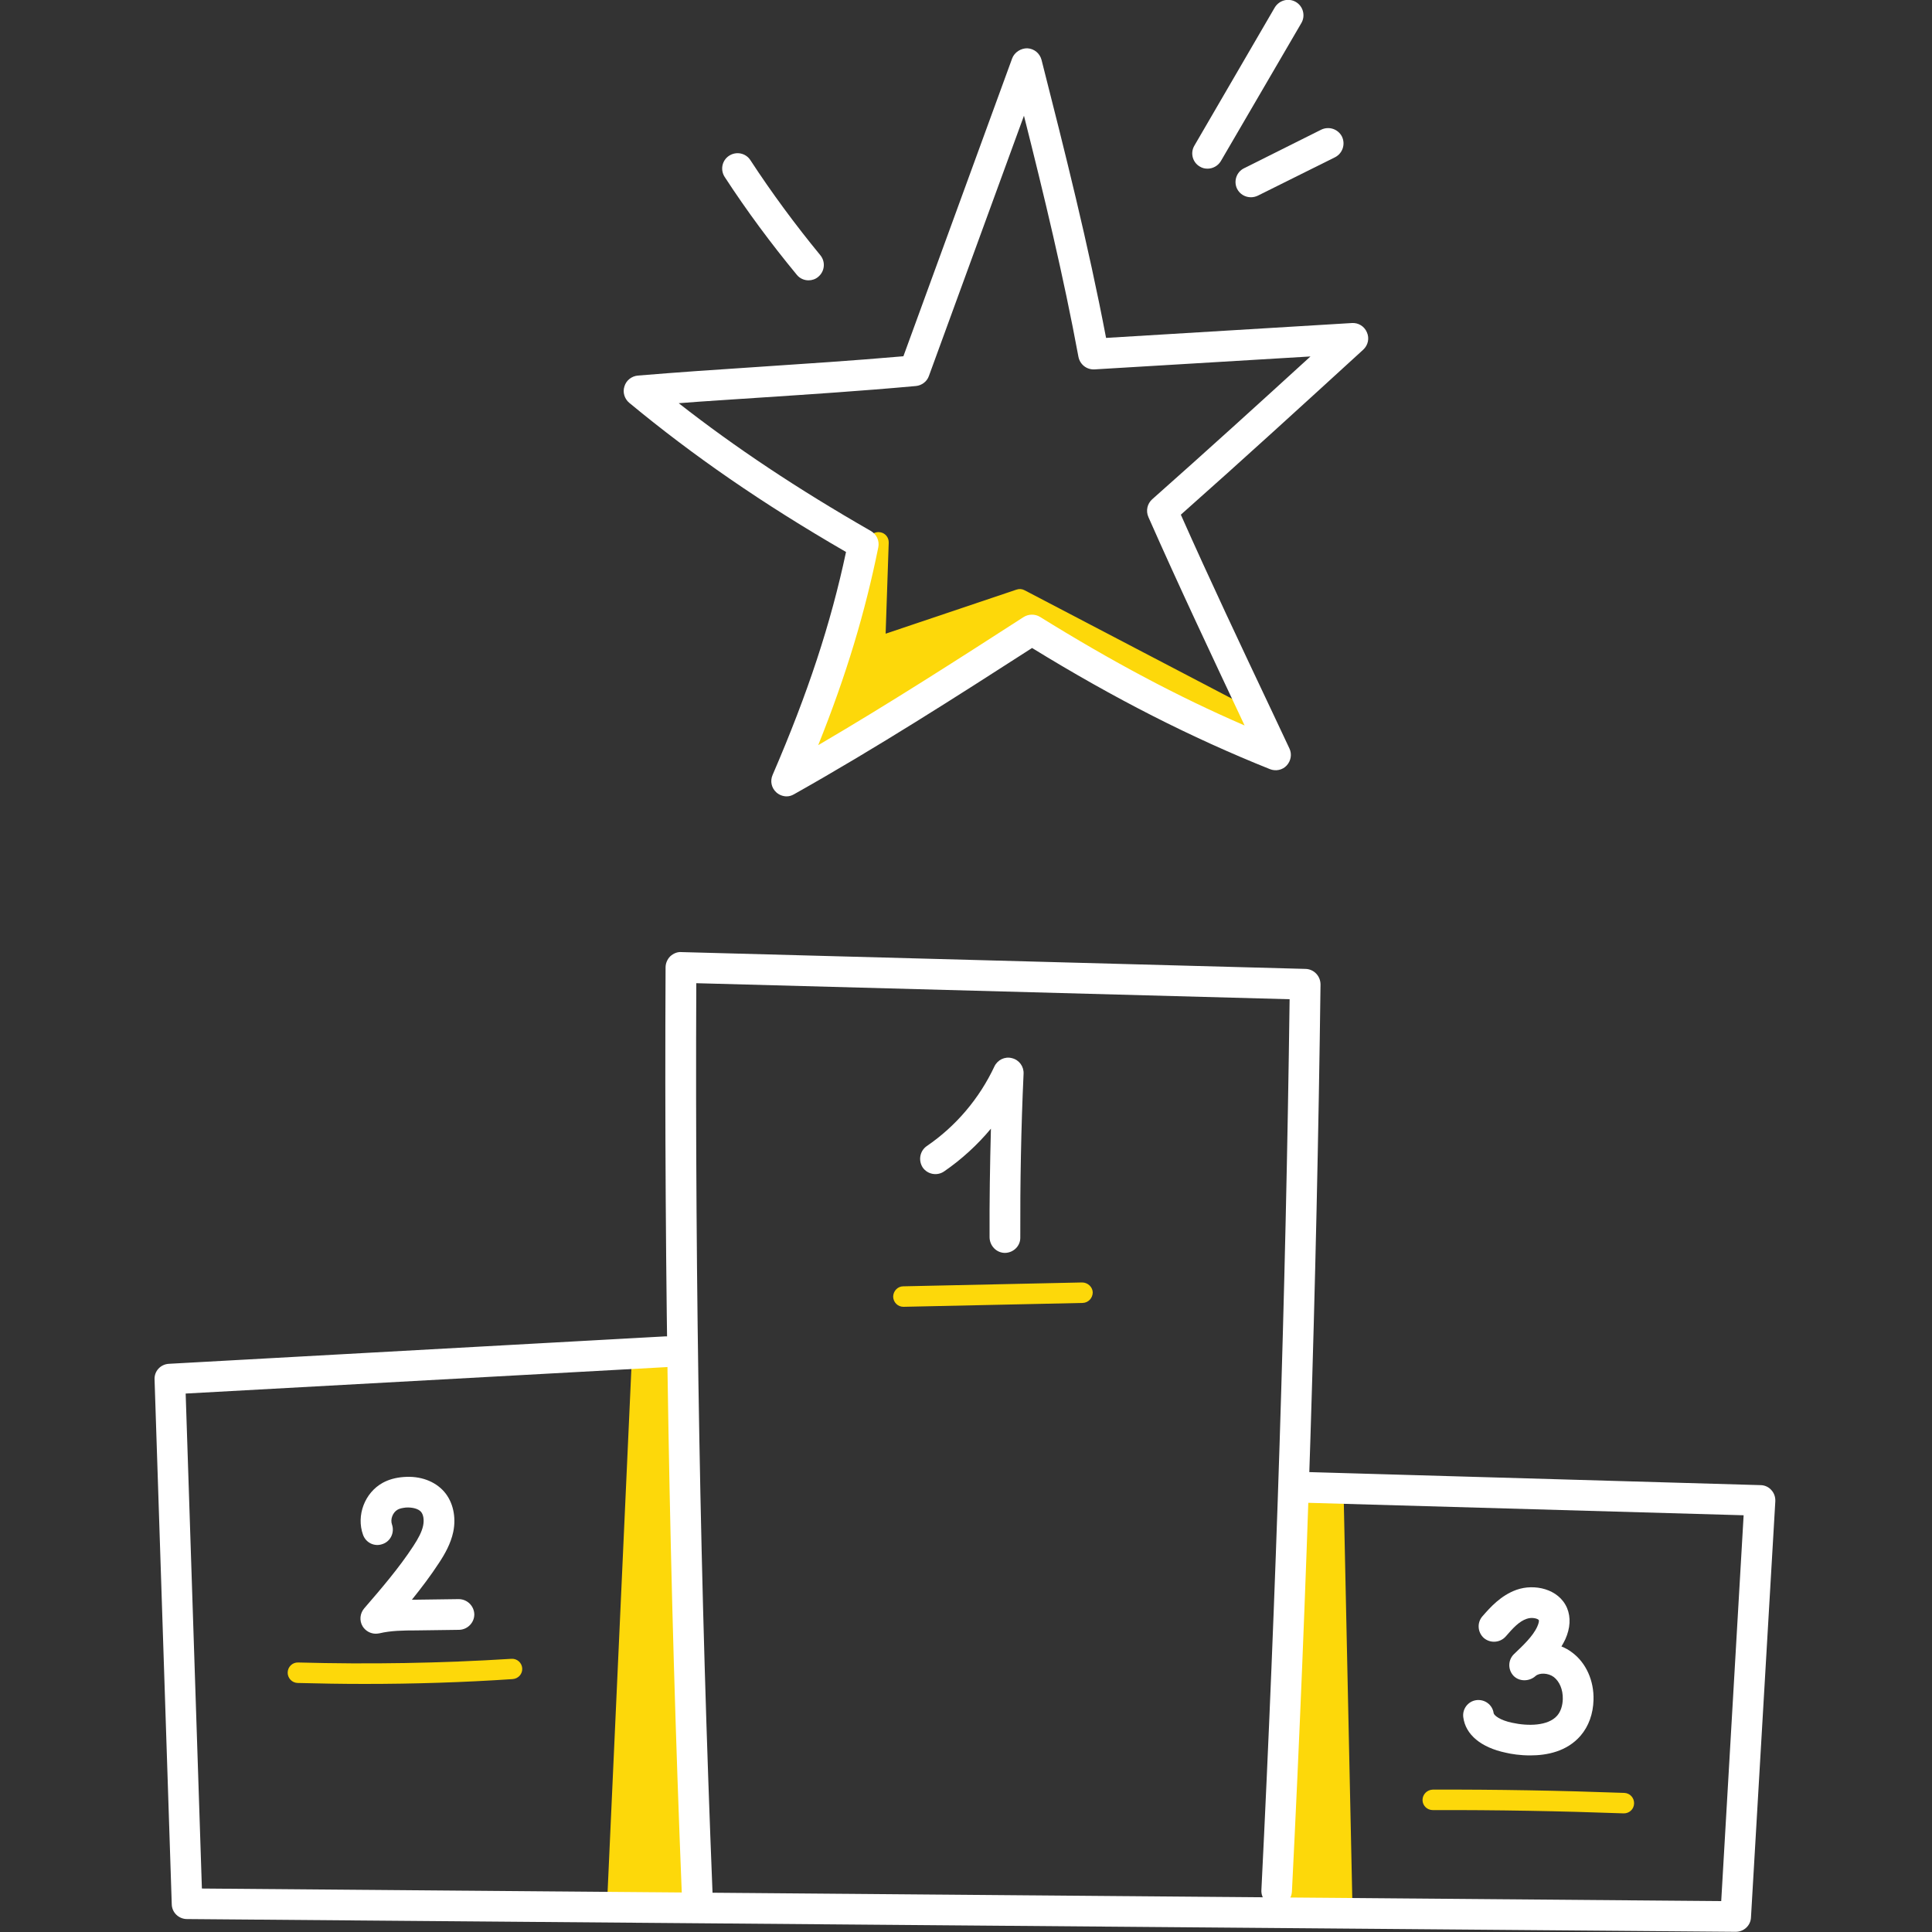 <svg width="100" height="100" viewBox="0 0 100 100" fill="none" xmlns="http://www.w3.org/2000/svg" xmlns:xlink="http://www.w3.org/1999/xlink">
	<rect x="0" y="0" width="100" height="100" fill="#333333" stroke="none"/>
	<desc>
			Created with Pixso.
	</desc>
	<defs>
		<clipPath id="clip9_364">
			<rect id="home-section-5-icon-1" width="100" height="100" fill="white" fill-opacity="0"/>
		</clipPath>
	</defs>
	<g clip-path="url(#clip9_364)">
		<path id="path" d="M33.22 70.65C32.8 79.89 32.38 89.12 31.96 98.36L35.98 98.23L35.33 69.99L33.22 70.65Z" fill="#FDD80A" fill-opacity="1" fill-rule="nonzero"/>
		<path id="path" d="M31.96 98.89C31.82 98.89 31.69 98.83 31.59 98.73C31.48 98.63 31.43 98.48 31.43 98.34L32.69 70.63C32.7 70.41 32.85 70.21 33.06 70.15L35.17 69.48C35.33 69.43 35.51 69.46 35.64 69.55C35.78 69.65 35.86 69.81 35.86 69.97L36.51 98.21C36.51 98.5 36.29 98.75 36 98.76L31.96 98.89ZM33.73 71.05L32.52 97.81L35.44 97.72L34.82 70.71L33.73 71.05Z" fill="#FDD80A" fill-opacity="1" fill-rule="nonzero"/>
		<path id="path" d="M67.09 76.99C66.8 84.2 66.51 91.42 66.23 98.64L69.47 98.55L69.01 77.08L67.09 76.99Z" fill="#FDD80A" fill-opacity="1" fill-rule="nonzero"/>
		<path id="path" d="M66.23 99.17C66.09 99.17 65.95 99.11 65.85 99.01C65.75 98.9 65.69 98.76 65.7 98.61L66.56 76.97C66.57 76.83 66.63 76.69 66.73 76.6C66.83 76.5 66.96 76.45 67.11 76.46L69.04 76.55C69.31 76.56 69.53 76.79 69.54 77.07L70 98.54C70.01 98.83 69.78 99.07 69.48 99.08L66.23 99.17ZM67.59 77.54L66.78 98.09L68.93 98.03L68.49 77.58L67.59 77.54Z" fill="#FDD80A" fill-opacity="1" fill-rule="nonzero"/>
		<path id="path" d="M45.47 28.07L45.28 33.55L52.78 31.02L65.43 37.63L53.48 32.8L41.96 39.97L45.47 28.07Z" fill="#FDD80A" fill-opacity="1" fill-rule="nonzero"/>
		<path id="path" d="M41.96 40.5C41.85 40.5 41.73 40.46 41.64 40.39C41.46 40.26 41.39 40.03 41.45 39.82L44.97 27.92C45.04 27.66 45.3 27.5 45.56 27.55C45.82 27.59 46.01 27.82 46 28.09L45.84 32.8L52.61 30.52C52.75 30.47 52.9 30.48 53.03 30.55L65.67 37.16C65.92 37.29 66.03 37.59 65.91 37.85C65.79 38.1 65.49 38.22 65.23 38.12L53.53 33.39L42.24 40.42C42.15 40.47 42.06 40.5 41.96 40.5ZM44.8 32.22L42.86 38.78L53.2 32.35C53.35 32.26 53.52 32.25 53.68 32.31L55.54 33.06L52.73 31.6L45.45 34.05C45.29 34.11 45.11 34.08 44.97 33.98C44.83 33.88 44.75 33.71 44.75 33.53L44.8 32.22Z" fill="#FDD80A" fill-opacity="1" fill-rule="nonzero"/>
		<path id="path" d="M46.76 67.64C46.47 67.64 46.24 67.41 46.23 67.12C46.23 66.83 46.46 66.58 46.75 66.58L56.01 66.38C56.3 66.38 56.55 66.61 56.56 66.89C56.56 67.19 56.33 67.43 56.04 67.44L46.76 67.64Z" fill="#FDD80A" fill-opacity="1" fill-rule="nonzero"/>
		<path id="path" d="M84.05 93.86C80.78 93.74 77.45 93.68 74.16 93.69C73.87 93.69 73.63 93.46 73.63 93.17C73.63 92.87 73.87 92.64 74.16 92.63C77.45 92.62 80.79 92.68 84.07 92.8C84.37 92.81 84.59 93.06 84.58 93.35C84.57 93.64 84.34 93.86 84.05 93.86Z" fill="#FDD80A" fill-opacity="1" fill-rule="nonzero"/>
		<path id="path" d="M18.87 87.16C17.71 87.16 16.55 87.14 15.4 87.11C15.11 87.1 14.88 86.85 14.89 86.56C14.9 86.27 15.14 86.04 15.43 86.05C19.09 86.15 22.8 86.09 26.47 85.86C26.76 85.84 27.01 86.06 27.03 86.35C27.05 86.64 26.83 86.89 26.53 86.91C23.99 87.08 21.43 87.16 18.87 87.16Z" fill="#FDD80A" fill-opacity="1" fill-rule="nonzero"/>
		<path id="path" d="M36.09 98.79C35.66 98.79 35.31 98.45 35.29 98.02C34.65 82.12 34.37 65.99 34.45 50.07C34.45 49.86 34.54 49.65 34.69 49.5C34.85 49.35 35.07 49.26 35.27 49.28L67.57 50.15C68.01 50.16 68.35 50.52 68.35 50.96C68.15 66.54 67.65 82.33 66.87 97.9C66.85 98.34 66.48 98.67 66.04 98.66C65.6 98.63 65.26 98.26 65.29 97.82C66.05 82.53 66.55 67.03 66.75 51.72L36.04 50.89C35.97 66.52 36.25 82.35 36.88 97.96C36.9 98.4 36.53 98.77 36.09 98.79Z" fill="#FFFFFF" fill-opacity="1" fill-rule="nonzero"/>
		<path id="path" d="M40.72 41.22C40.53 41.22 40.34 41.15 40.19 41.02C39.93 40.79 39.85 40.43 39.99 40.11C41.82 35.87 43 32.28 43.79 28.57C39.45 26.06 35.88 23.59 32.57 20.85C32.32 20.64 32.22 20.3 32.32 20C32.41 19.69 32.69 19.47 33.01 19.44C35.06 19.27 37.09 19.13 39.25 18.99C41.64 18.83 44.11 18.67 46.76 18.44L52.39 3.02C52.51 2.7 52.85 2.49 53.18 2.5C53.53 2.52 53.82 2.76 53.91 3.1C55.11 7.82 56.33 12.66 57.25 17.49L69.98 16.72C70.31 16.7 70.62 16.89 70.75 17.2C70.89 17.51 70.81 17.87 70.56 18.1C67.53 20.87 64.37 23.76 61.12 26.64C62.63 30.04 64.2 33.36 65.86 36.87L66.74 38.74C66.88 39.03 66.82 39.38 66.6 39.62C66.38 39.86 66.03 39.93 65.73 39.81C61.64 38.17 57.72 36.18 53.42 33.54C49.47 36.08 45.4 38.69 41.1 41.11C40.98 41.18 40.85 41.22 40.72 41.22ZM35.13 20.87C38.07 23.17 41.27 25.3 45.07 27.48C45.37 27.65 45.53 27.99 45.46 28.33C44.78 31.69 43.81 34.93 42.35 38.57C46.02 36.42 49.55 34.15 52.98 31.94C53.23 31.78 53.57 31.77 53.83 31.93C57.54 34.23 60.95 36.05 64.42 37.55C62.68 33.85 61.03 30.36 59.44 26.76C59.3 26.44 59.38 26.07 59.64 25.84C62.45 23.35 65.18 20.87 67.83 18.45L56.65 19.12C56.25 19.14 55.9 18.87 55.82 18.47C55.05 14.31 54.04 10.11 53 5.99L48.08 19.46C47.98 19.75 47.71 19.95 47.41 19.98C44.55 20.24 41.91 20.41 39.35 20.58C37.9 20.68 36.51 20.76 35.13 20.87Z" fill="#FFFFFF" fill-opacity="1" fill-rule="nonzero"/>
		<path id="path" d="M41.85 14.51C41.62 14.51 41.39 14.41 41.24 14.22C39.91 12.61 38.65 10.91 37.51 9.16C37.27 8.79 37.37 8.3 37.74 8.06C38.11 7.82 38.6 7.92 38.84 8.29C39.95 9.99 41.17 11.64 42.46 13.21C42.74 13.55 42.69 14.05 42.35 14.33C42.21 14.45 42.03 14.51 41.85 14.51Z" fill="#FFFFFF" fill-opacity="1" fill-rule="nonzero"/>
		<path id="path" d="M62.5 8.73C62.36 8.73 62.23 8.7 62.1 8.62C61.72 8.4 61.6 7.91 61.82 7.54L65.98 0.39C66.21 0.01 66.69 -0.12 67.07 0.1C67.45 0.32 67.58 0.81 67.36 1.19L63.19 8.34C63.04 8.59 62.77 8.73 62.5 8.73Z" fill="#FFFFFF" fill-opacity="1" fill-rule="nonzero"/>
		<path id="path" d="M64.75 10.21C64.45 10.21 64.17 10.05 64.03 9.77C63.84 9.38 64 8.9 64.39 8.71L68.39 6.71C68.79 6.52 69.26 6.68 69.46 7.07C69.65 7.47 69.49 7.94 69.1 8.14L65.1 10.13C64.99 10.18 64.87 10.21 64.75 10.21Z" fill="#FFFFFF" fill-opacity="1" fill-rule="nonzero"/>
		<path id="path" d="M89.84 99.99L9.68 99.33C9.25 99.33 8.9 98.99 8.89 98.57L8 71.4C7.98 70.97 8.31 70.61 8.75 70.59L34.44 69.17C34.86 69.15 35.25 69.48 35.27 69.92C35.3 70.36 34.96 70.74 34.52 70.76L9.61 72.13L10.45 97.75L89.09 98.4L90.25 78.43L67.53 77.78C67.1 77.77 66.75 77.4 66.76 76.96C66.77 76.52 67.14 76.18 67.58 76.19L91.12 76.87C91.33 76.87 91.54 76.96 91.68 77.12C91.83 77.28 91.9 77.49 91.89 77.71L90.63 99.25C90.61 99.67 90.26 99.99 89.84 99.99Z" fill="#FFFFFF" fill-opacity="1" fill-rule="nonzero"/>
		<path id="path" d="M52.02 64.85C51.58 64.85 51.23 64.49 51.22 64.05C51.21 62.19 51.24 60.31 51.29 58.42C50.59 59.26 49.77 60.01 48.87 60.63C48.51 60.88 48.01 60.79 47.76 60.43C47.52 60.06 47.61 59.57 47.97 59.32C49.48 58.29 50.69 56.86 51.47 55.2C51.63 54.86 52.01 54.67 52.38 54.77C52.75 54.86 53 55.2 52.98 55.58C52.85 58.39 52.8 61.24 52.81 64.05C52.82 64.49 52.46 64.84 52.02 64.85Z" fill="#FFFFFF" fill-opacity="1" fill-rule="nonzero"/>
		<path id="path" d="M19.45 84.56C19.18 84.56 18.92 84.42 18.77 84.18C18.59 83.88 18.63 83.51 18.85 83.25C19.74 82.22 20.65 81.16 21.39 80.03C21.65 79.63 21.83 79.3 21.9 78.97C21.96 78.68 21.92 78.4 21.79 78.25C21.65 78.09 21.34 78.01 21.01 78.03C20.83 78.05 20.68 78.08 20.58 78.14C20.33 78.28 20.19 78.64 20.29 78.91C20.43 79.32 20.22 79.78 19.8 79.92C19.39 80.07 18.94 79.86 18.79 79.44C18.43 78.44 18.88 77.26 19.81 76.75C20.12 76.58 20.48 76.48 20.89 76.45C21.74 76.38 22.51 76.66 22.99 77.21C23.45 77.74 23.62 78.52 23.46 79.29C23.33 79.9 23.03 80.43 22.72 80.9C22.29 81.56 21.81 82.19 21.32 82.8C21.38 82.8 21.45 82.8 21.52 82.8L23.74 82.77C24.18 82.77 24.54 83.12 24.55 83.56C24.55 83.99 24.2 84.35 23.76 84.36L21.54 84.39C20.86 84.39 20.23 84.4 19.64 84.54C19.58 84.55 19.51 84.56 19.45 84.56Z" fill="#FFFFFF" fill-opacity="1" fill-rule="nonzero"/>
		<path id="path" d="M79.2 90.86C78.69 90.86 78.23 90.79 77.94 90.72C76.66 90.45 75.86 89.79 75.74 88.89C75.68 88.46 75.98 88.06 76.41 88C76.85 87.94 77.25 88.24 77.31 88.67C77.33 88.79 77.64 89.04 78.27 89.17C79.09 89.35 80.13 89.34 80.6 88.8C80.78 88.59 80.88 88.29 80.89 87.94C80.9 87.45 80.72 87.03 80.42 86.8C80.14 86.59 79.68 86.57 79.48 86.75C79.16 87.04 78.64 87.05 78.34 86.74C78.04 86.42 78.05 85.92 78.36 85.62C78.82 85.18 79.34 84.7 79.57 84.19C79.66 83.99 79.66 83.88 79.65 83.86C79.61 83.78 79.3 83.69 79.02 83.79C78.63 83.92 78.31 84.27 77.93 84.71C77.64 85.03 77.14 85.07 76.8 84.78C76.48 84.49 76.44 83.99 76.73 83.66C77.13 83.2 77.68 82.58 78.49 82.29C79.41 81.96 80.68 82.23 81.11 83.23C81.31 83.71 81.28 84.27 81.02 84.85C80.96 84.98 80.89 85.1 80.82 85.22C81.02 85.3 81.2 85.4 81.37 85.53C82.09 86.06 82.51 86.99 82.48 87.99C82.46 88.71 82.23 89.35 81.81 89.84C81.1 90.66 80.07 90.86 79.2 90.86Z" fill="#FFFFFF" fill-opacity="1" fill-rule="nonzero"/>
	</g>
</svg>
